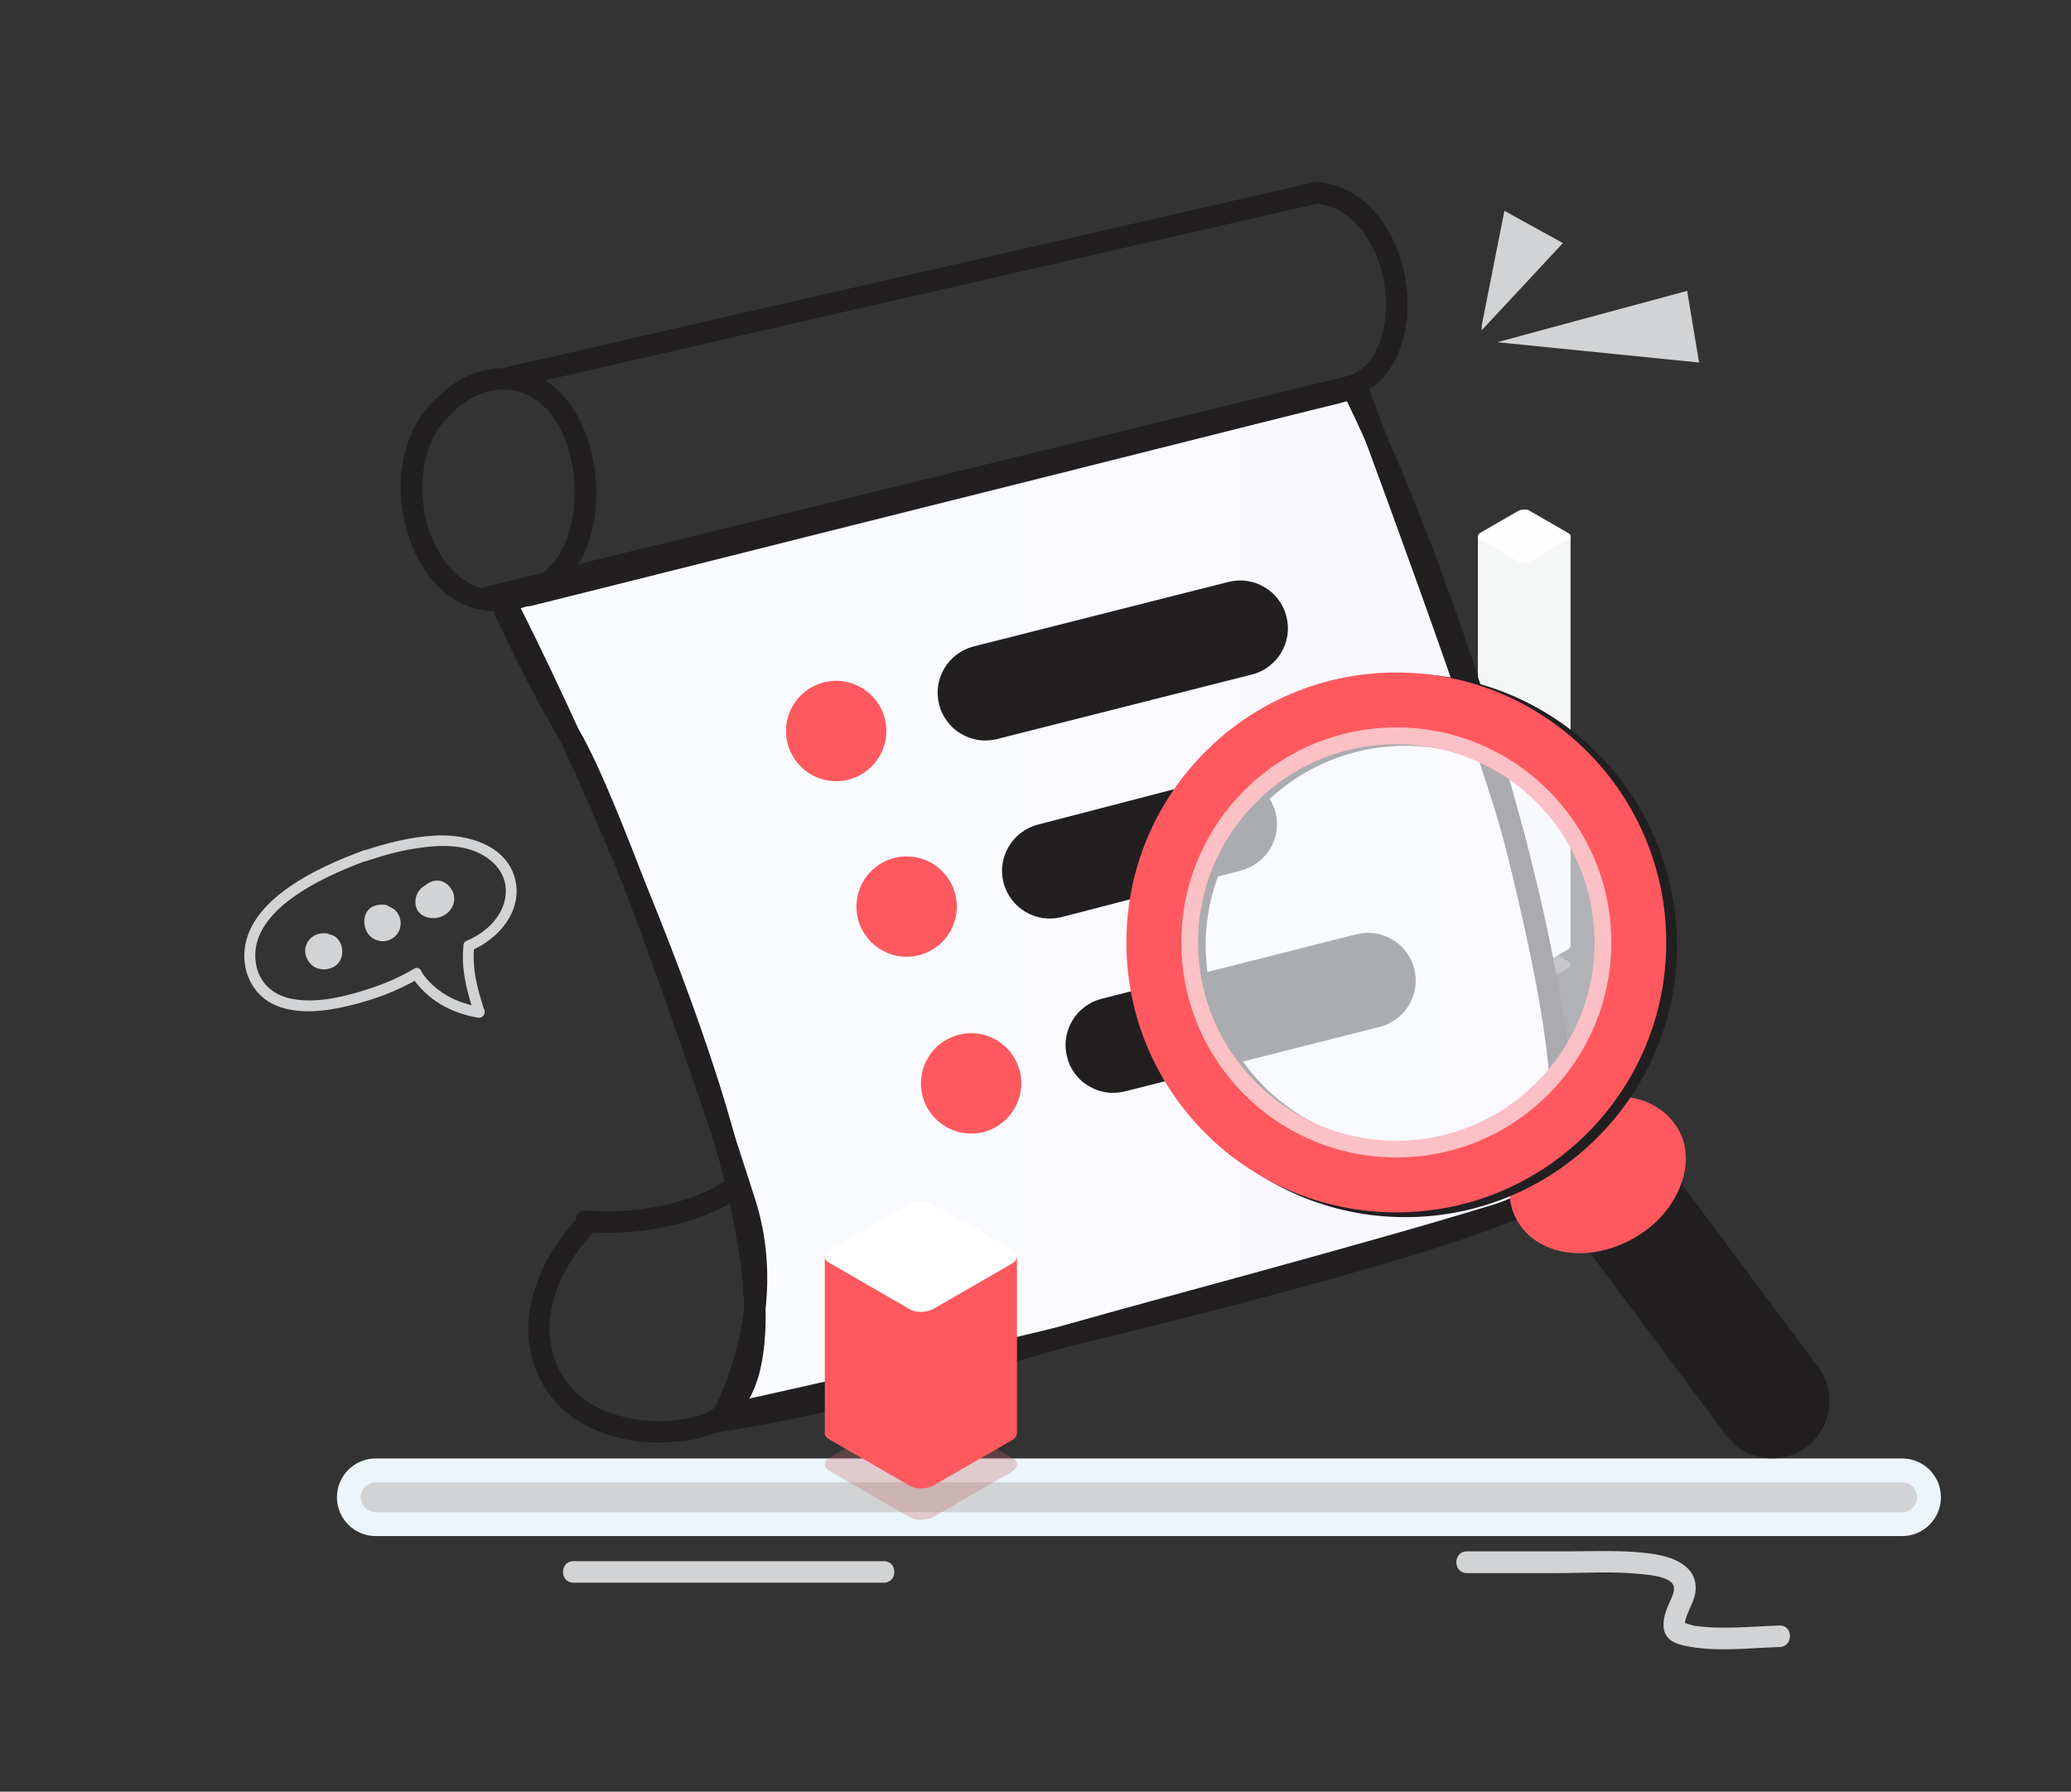 <?xml version="1.0" encoding="utf-8"?>
<!-- Generator: Adobe Illustrator 25.0.1, SVG Export Plug-In . SVG Version: 6.00 Build 0)  -->
<svg version="1.1" id="图层_1" xmlns="http://www.w3.org/2000/svg" xmlns:xlink="http://www.w3.org/1999/xlink" x="0px" y="0px"
	 viewBox="0 0 1734 1500" style="enable-background:new 0 0 1734 1500;" xml:space="preserve">
<rect x="0" y="0" width="1734" height="1500" fill="#333333" stroke="none"/>
<style type="text/css">
	.st0{fill:#D1D3D4;stroke:#ECF5F9;stroke-width:20;}
	.st1{fill:#D1D3D4;}
	.st2{fill:#E1E6EC;fill-opacity:0.3;}
	.st3{fill:url(#路径-2_1_);}
	.st4{fill:#FEFEFE;}
	.st5{fill:url(#SVGID_1_);stroke:#221F21;stroke-width:18;}
	.st6{fill:#FD595E;}
	.st7{fill:#221F21;}
	.st8{fill:#FF595F;}
	.st9{fill:url(#SVGID_2_);fill-opacity:0.64;}
	.st10{fill:#C06A67;fill-opacity:0.3;}
	.st11{fill:url(#路径-5_1_);}
	.st12{fill:#FFFFFF;}
</style>
<path class="st0" d="M1592.6,1276h-1278c-12.4,0-22.5-10.1-22.5-22.5l0,0c0-12.4,10.1-22.5,22.5-22.5h1278
	c12.4,0,22.5,10.1,22.5,22.5l0,0C1615.1,1265.9,1605,1276,1592.6,1276z"/>
<path class="st1" d="M1228.1,1317h74.9c23.5,0,47.6-1.7,71,0.8c7.4,0.8,16.1,1.5,22.8,5.1c6.3,3.4,5.4,8.8,2.9,14.5
	c-3.6,8.1-7.4,15.7-6.8,24.8c0.7,9.8,8.7,13.7,17.5,15.6c26,5.5,53.4,1.9,79.6,1.1c11.6-0.3,11.6-18.4,0-18
	c-23.8,0.7-48.1,3.6-71.8,0.1c-0.8-0.1-10.2-3-10.2-3.1c-0.4,0.4,3.8,3.5,2.9,4.3c0-0.8,0-1.5-0.1-2.3c0-1.9,0.3-3.9,1-5.7
	c2.5-7.8,7.3-14.4,7.9-22.8c1.5-21.3-20.4-28.4-37.4-30.7c-23.4-3.2-47.1-1.9-70.6-1.9h-83.7C1216.5,1299,1216.5,1317,1228.1,1317
	L1228.1,1317z"/>
<path class="st1" d="M480.1,1325h260c11.6,0,11.6-18,0-18h-260C468.5,1307,468.5,1325,480.1,1325z"/>
<g>
	<g>
		<path id="路径" class="st2" d="M1271.8,829.1l-32.8-18.9c-2.4-1.4-2.2-3.9,0.7-5.6l31.2-18c2.8-1.6,7.2-1.8,9.6-0.4l32.8,18.9
			c2.5,1.4,2.2,3.9-0.7,5.6l-31.1,18C1278.6,830.3,1274.3,830.5,1271.8,829.1z"/>
	</g>
	
		<linearGradient id="路径-2_1_" gradientUnits="userSpaceOnUse" x1="-8814" y1="866.251" x2="-8736.6" y2="866.251" gradientTransform="matrix(1 0 0 -1 0 1497.89)">
		<stop  offset="0" style="stop-color:#F9FBFA"/>
		<stop  offset="0.99" style="stop-color:#F5F7F7"/>
	</linearGradient>
	<path id="路径-2" class="st3" d="M1315,792.1c0-0.1,0-0.2,0-0.3v-343h-77.6v343.3c0.1,1,0.7,2,1.7,2.4l32.8,18.9
		c2.5,1.4,6.8,1.2,9.6-0.4l31.1-18C1313.8,794.5,1314.7,793.5,1315,792.1L1315,792.1z"/>
	<path id="路径-3" class="st4" d="M1271.8,470.4l-32.8-18.9c-2.4-1.4-2.2-3.9,0.7-5.6l31.2-18c2.8-1.6,7.2-1.8,9.6-0.4
		c1.6,1,12.5,7.2,32.8,18.9c2.5,1.4,2.2,3.9-0.7,5.5l-31.1,18C1278.6,471.6,1274.3,471.8,1271.8,470.4z"/>
</g>
<g>
	
		<linearGradient id="SVGID_1_" gradientUnits="userSpaceOnUse" x1="417.12" y1="744.24" x2="1308.485" y2="744.24" gradientTransform="matrix(1 0 0 -1 0 1497.89)">
		<stop  offset="0" style="stop-color:#F9FCFF"/>
		<stop  offset="1" style="stop-color:#F9F7FF"/>
	</linearGradient>
	<path class="st5" d="M605.1,1185c0,0,48-85,19-177S512.6,675,476.9,615.5c-22.5-37.8-42.5-77-59.8-117.5l718.4-175.7
		c0,0,116.1,310.3,135.3,390.5s56.3,233.2,26.3,280.7C1267.1,1041,605.1,1185,605.1,1185z"/>
</g>
<g>
	<path class="st1" d="M1240.6,272.5l19-96l49,27l-68,73"/>
	<path class="st1" d="M1253.6,286.5l159-43l10,60L1253.6,286.5z"/>
</g>
<g>
	<path class="st1" d="M304.3,712c-21.2,8-42.3,17-61,29.8c-18.4,12.6-36.1,30-38.5,53.3c-2,20,7.9,39.3,26.8,46.9
		c18.6,7.5,40.6,4.7,59.7,0.2c20.7-4.8,41.6-12.4,59.9-23.4c5-3,0.4-10.8-4.5-7.8c-14.3,8.7-30.3,14.8-46.3,19.5
		c-17.7,5.2-37.6,9.3-56.1,5.7c-17.5-3.4-29.3-15.5-30.5-33.6c-1.4-21.5,14-38.5,30.2-50.4c19-13.9,40.9-23.4,62.8-31.7
		C312,718.7,309.7,710,304.3,712L304.3,712z"/>
	<path class="st1" d="M344.7,817.8c13.4,19.6,32.4,30.1,55.5,34.2c5.7,1,8.1-7.7,2.4-8.7c-20.7-3.7-38.1-12.4-50.1-30.1
		C349.3,808.5,341.5,813,344.7,817.8z"/>
	<path class="st1" d="M388.1,791.5c-2.2,19.3,2.6,37.2,8.3,55.4c1.7,5.5,10.4,3.2,8.7-2.4c-5.6-17.5-10.1-34.4-8-53
		C397.8,785.7,388.8,785.8,388.1,791.5L388.1,791.5z"/>
	<path class="st1" d="M306.8,720.8c15.5-5.1,31.4-9.5,47.6-11.4c13.8-1.7,28.4-2.1,41.7,2.7c10.6,3.8,20.9,11.5,25.2,22.2
		c3.7,9.1,2.6,19.4-1.8,28.1c-6.1,11.9-16.9,20.2-29,25.4c-5.3,2.3-0.7,10,4.5,7.8c22.5-9.7,42.4-32.7,36.5-58.7
		c-6.7-29.4-40.2-38.7-66.5-37.4c-20.7,1-41,6.2-60.6,12.7C299,714,301.3,722.7,306.8,720.8z"/>
	<path class="st1" d="M272.1,781.3c-5.6-0.1-10.2,1.6-13.7,6.1c-3,4-3.7,9.2-1.9,13.8c1.8,4.7,5.3,8.5,10.3,9.8
		c4.7,1.2,9.6,0.4,13.7-2.2c8.4-5.5,8-19.8-0.5-25c-3.4-2.1-8.2-2.3-11.9-1.1c-6,1.7-9.6,7.9-8,14c1.4,4.8,6.3,7.6,11.1,6.3
		c4.7-1.4,7.5-6.3,6.3-11.1c0.9,3.3-0.9,6.8-4.1,8c1.4-0.5-1.7,0.1-0.7,0.1c1.3-0.1-0.1,0-0.6-0.1c-1.5-0.4-3.7-2.2-3.6-3.8
		c0.1,0.3,0.2,0.6,0.2,0.9c0.1,0.7,0.1,0.4-0.1-0.9c0.3,0-0.4,2.4,0.1,0.7c0.1-0.8,0.1-0.8-0.1,0l0.4-1.1c0.4-1,1.3-1.8,2.4-2.2
		c0.7-0.2,0.6-0.2-0.3,0c-1.7,0.4,0.9,0-0.2,0s1.6,0.5,0.1,0c1.1,0.3,2,0.9,2.6,1.9c-0.9-1.4,0.2,1.7-0.1-0.2l0.1,1.2
		c0-0.8,0-0.8-0.1,0c-0.3,0.8-0.7,1.6-1.2,2.4c0.9-1.1-0.7,0.1-1.2,0.4l-0.8,0.1h1.8c4.7,0.1,9.2-4.2,9-9
		C281,785.4,277,781.4,272.1,781.3z"/>
	<path class="st1" d="M320.8,757.3c-5.2,0-10.6,1.2-13.6,6c-2.5,4-2.8,9.7-1.2,14.2c1.9,5.7,6.9,9.8,12.9,10.4
		c6,0.6,11.7-2.3,14.7-7.5c4.7-8.5,0.2-19.9-9.5-21.8c-9-1.8-19.3,3.7-17.3,14.1c0.8,3.1,3.2,5.5,6.3,6.3l0.6,0.1
		c4.6,0.9,9.9-1.3,11.1-6.3c1-4.4-1.3-10.1-6.3-11.1l-0.6-0.1l6.3,6.3c0.6,3.2-0.2,6.3-3.1,8.1c1.2-0.7-2.2,0.5-0.8,0.3
		c0.3-0.1,0.5-0.1,0.8-0.2c0.9-0.2,0.5-0.1-1.1,0.1c0.4,0,0.9,0,1.3,0c-1.7-0.3-2-0.3-1.1-0.1s0.6,0.1-1-0.5
		c1.4,0.8-1.5-1.5-0.5-0.5c-0.7-0.7-1.2-1.6-1.5-2.6c0.2,0.9,0.2,0.6,0-0.9c0.5-0.2-0.7,3.1,0.1,1.5c0.5-0.9,0.5-2.2,1.6-2.8
		c0.5-0.2,1-0.3,1.5-0.3c1,0.2,1.2,0.2,0.6,0c-0.6-0.2-0.4-0.1,0.7,0.3c1,0.9,1.1,1,0.5,0.3c0.8,1.1,0.9,1.2,0.4,0.4
		c0.5,1.2,0.6,1.4,0.4,0.8c-0.1-0.3-0.2-0.6-0.2-0.9c0.2,1.4,0.2,1.5,0.2,0.5c0-1,0-0.9-0.1,0.4c-0.3,0.8-0.8,1.5-1.5,2
		c-0.5,0.8-1.3,1.3-2.3,1.5c0.9-0.2,0.7-0.2-0.7,0c0.8,0,1.6,0,2.4-0.1c4.7,0,9.2-4.1,9-9C329.7,761.3,325.7,757.3,320.8,757.3
		L320.8,757.3z"/>
	<path class="st1" d="M372.5,742.6c-4.3-4.5-10.7-4.3-15.9-1.7c-4.3,2.1-7.4,6-8.4,10.7c-1.4,6,0.6,12,6.1,15
		c4.4,2.3,9.5,2.7,14.2,1.2c10.2-3.4,15.5-14.8,9-24.1c-3.4-4.9-9-7.8-15-6c-5.4,1.6-10.3,5.8-10.1,11.8c0.1,4,2.7,7.5,6.6,8.7
		c1.2,0.3,2.4,0.5,3.7,0.4c4.7-0.4,9.2-3.8,9-9c-0.2-4.5-4-9.5-9-9l1.1,0.2l6.6,8.7c-0.1-2.4-1.5,6.8-3.7,5.7c0,0,2.5-0.1,0.5-0.2
		c-1.5-0.2-2.9-0.6-4.3-1c-0.5-0.7-0.6-0.8-0.3-0.3s0.3,0.4-0.1-0.5c0.2,1.9,0.1-1.4,0.1-1.5l0.4-1c-0.4,0.7-0.5,0.7-0.1,0.2
		c0.4-0.6,0.4-0.5-0.2,0l0.7-0.6c-2.2,0.7,1.9-0.3-0.4,0.2c-1.7,0.3,1.2,0.1,0.1,0c-1.1-0.1,1.8,0.6,0.1,0.1c-0.3-0.1-0.7-0.2-1-0.3
		c-0.6-0.2-0.5-0.1,0.5,0.2l2.9,4.9c-0.2,1.1-0.2,1.1,0,0c-1.2,1.2,1-0.4-0.4,0.6c-0.4,0.3-2.2,1.5-0.8,0.9c1.7-0.8-1.7,0.1,0.3-0.1
		c-1.8,0.3-3.7-0.3-5-1.6c3.6,3.3,9.1,3.2,12.5-0.2C375.7,751.6,375.8,746.1,372.5,742.6L372.5,742.6z"/>
</g>
<g>
	<path class="st6" d="M742.1,612c0,23.2-18.8,42-42,42s-42-18.8-42-42s18.8-42,42-42S742.1,588.8,742.1,612z"/>
	<path class="st6" d="M801.1,759c0,23.2-18.8,42-42,42s-42-18.8-42-42s18.8-42,42-42S801.1,735.8,801.1,759z"/>
	<path class="st6" d="M855.1,907c0,23.2-18.8,42-42,42s-42-18.8-42-42s18.8-42,42-42S855.1,883.8,855.1,907z"/>
	<g>
		<path class="st7" d="M815.2,541.2l213.3-54l4.1-0.8l4-0.4l3.9,0l3.9,0.4l3.8,0.8l3.7,1.1l3.5,1.5l3.4,1.8l3.2,2.1l3,2.4l2.7,2.7
			l2.5,3l2.2,3.2l1.9,3.4l1.6,3.7l1.2,4l0,0l0.8,4.1l0.4,4l0,3.9l-0.4,3.9l-0.8,3.8l-1.1,3.7l-1.5,3.5l-1.8,3.4l-2.1,3.2l-2.4,3
			l-2.7,2.7l-3,2.5l-3.2,2.2l-3.4,1.9l-3.7,1.6l-4,1.2l-213.3,54l-4.1,0.8l-4,0.4l-3.9,0l-3.9-0.4l-3.8-0.8l-3.7-1.1l-3.5-1.5
			l-3.4-1.8l-3.2-2.1l-3-2.4l-2.7-2.7l-2.5-3l-2.2-3.2l-1.9-3.4l-1.6-3.7l-1.2-4l0,0l-0.8-4.1l-0.4-4l0-3.9l0.4-3.9l0.8-3.8l1.1-3.7
			l1.5-3.5l1.8-3.4l2.1-3.2l2.4-3l2.7-2.7l3-2.5l3.2-2.2l3.5-1.9l3.7-1.6L815.2,541.2z"/>
	</g>
	<path class="st7" d="M1039.1,728.8l-150.3,39c-21.4,5.4-43.1-7.6-48.6-28.9l0,0c-5.4-21.4,7.6-43.1,29-48.6l150.2-39
		c21.4-5.4,43.1,7.6,48.6,28.9l0,0C1073.4,701.5,1060.4,723.3,1039.1,728.8z"/>
	<path class="st7" d="M922.2,836.2l213.3-54l4.1-0.8l4-0.4l3.9,0l3.9,0.4l3.8,0.8l3.7,1.1l3.5,1.5l3.4,1.8l3.2,2.1l3,2.4l2.7,2.7
		l2.5,3l2.2,3.2l1.9,3.4l1.6,3.7l1.2,4l0,0l0.8,4.1l0.4,4l0,3.9l-0.4,3.9l-0.8,3.8l-1.1,3.7l-1.5,3.5l-1.8,3.4l-2.1,3.2l-2.4,3
		l-2.7,2.7l-3,2.5l-3.2,2.2l-3.4,1.9l-3.7,1.6l-4,1.2l-213.3,54l-4.1,0.8l-4,0.4l-3.9,0l-3.9-0.4l-3.8-0.8l-3.7-1.1l-3.5-1.5
		l-3.4-1.8l-3.2-2.1l-3-2.4l-2.7-2.7l-2.5-3l-2.2-3.2l-1.9-3.4l-1.5-3.7l-1.2-4l0,0l-0.8-4.1l-0.4-4l0-3.9l0.4-3.9l0.8-3.8l1.1-3.7
		l1.5-3.5l1.8-3.4l2.1-3.2l2.4-3l2.7-2.7l3-2.5l3.2-2.2l3.4-1.9l3.7-1.6L922.2,836.2z"/>
</g>
<path class="st7" d="M445,507.2l18.4-4.6l49.6-12.4l73.7-18.5l89.5-22.5l98.5-24.7l99-24.8l92.7-23.3l78-19.6l56.4-14.1
	c8.9-2.2,17.8-4.2,26.6-6.7c0.4-0.1,0.8-0.2,1.2-0.3c11.2-2.8,6.5-20.2-4.8-17.4l-18.4,4.6l-49.6,12.4l-73.7,18.5l-89.5,22.5
	L794.1,401l-99,24.8l-92.7,23.3l-78,19.6L468,482.9c-8.9,2.2-17.8,4.2-26.6,6.7c-0.4,0.1-0.8,0.2-1.2,0.3
	C429,492.6,433.8,510,445,507.2z"/>
<path class="st7" d="M430.7,324.3l17.9-4.1l49.1-11.2l72.3-16.6l88.7-20.3l96.7-22.1l98-22.4l91-20.8l77.3-17.7l55.3-12.7
	c8.7-2,17.6-3.7,26.3-6c0.4-0.1,0.8-0.2,1.2-0.3c11.3-2.6,6.5-19.9-4.8-17.4l-17.9,4.1l-49.1,11.2l-72.3,16.6l-88.7,20.3L774.9,227
	l-98,22.4l-91,20.8L508.6,288l-55.3,12.7c-8.7,2-17.6,3.7-26.3,6c-0.4,0.1-0.8,0.2-1.1,0.3C414.6,309.5,419.4,326.9,430.7,324.3
	L430.7,324.3z"/>
<path class="st7" d="M380.6,343.9c12.5-12.1,29.7-19.8,46.8-17.4c18.3,2.5,32.6,15.3,41.1,31.2c8.8,16.4,12.5,35.6,12.5,54.1
	s-3.6,37.6-13.4,53.5C459,479,445.1,487.9,430,492c-6.3,1.8-12.9,2.4-19.5,1.8c-0.6,0-1.1-0.1-1.7-0.2c2,0.2-0.8-0.1-1-0.2
	c-1.7-0.3-3.3-0.7-4.9-1.1c-1.3-0.4-2.7-0.8-4-1.3c-0.8-0.3-1.6-0.6-2.3-0.9c1.7,0.7-0.8-0.4-0.9-0.4c-2.7-1.4-5.4-2.9-7.9-4.6
	c-2.4-1.6-4.7-3.4-6.7-5.5c-4.6-4.2-8.6-9.1-11.8-14.5c-7.4-11.8-11.7-23.6-14.2-37.9c-2.7-15.2-2-30.8,1.9-45.6
	C361,366.6,368.3,354.1,380.6,343.9c3.7-3.1,3.2-9.5,0-12.7c-3.7-3.7-9-3.1-12.7,0c-25.8,21.6-35.3,57.3-31.8,89.8
	c3.4,31.3,17.5,64.6,45.4,81.5c30.5,18.5,73.1,8,95.1-19.1c27.5-34,28.2-86.5,11.7-125.5c-8.9-21.1-24.5-39-46.6-46.4
	c-20.1-6.8-42.7-2.7-60.3,8.8c-4.9,3.2-9.4,6.9-13.6,11C359.5,339.3,372.2,352,380.6,343.9L380.6,343.9z"/>
<path class="st7" d="M1101.6,170.5c2.9,0.2,5.7,0.7,8.5,1.5c1.4,0.4,2.9,0.8,4.3,1.3c1.5,0.4,3,1.1,4.4,1.8c2.6,1.3,5.2,2.8,7.6,4.4
	c1,0.6,1.9,1.3,2.8,2c1.5,1.2,2.9,2.5,4.3,3.8c9,8.7,15.9,20.5,20.1,31.9c4.9,12.9,7.2,26.7,6.8,40.5c-0.2,12.4-2.8,25.5-8.2,35.8
	c-2.8,5.8-6.8,10.9-11.8,15c-0.4,0.4-0.8,0.7-1.3,1c1.4-1.1-1.2,0.9-1.5,1c-1.4,0.9-2.8,1.8-4.3,2.6c-0.7,0.4-1.5,0.8-2.2,1.1
	c-2.5,1.2,1.6-0.6-1,0.4c-1.9,0.7-3.9,1.4-5.8,1.9c-11.2,3-6.4,20.4,4.8,17.4c31.8-8.6,46.9-39.5,49.1-70.2
	c2.3-31.3-7.6-65.7-29.4-88.8c-12.3-13.2-29-21.3-47-22.7c-4.8-0.4-9,4.4-9,9c0,5.2,4.1,8.6,9,9L1101.6,170.5z"/>
<path class="st7" d="M1282,1017.2c26.1-6.7,31.6-39.4,33.5-62c3.4-41.5-2.9-84-9.9-124.8c-9.4-55.1-22.7-109.5-37.7-163.3
	c-16.3-58.5-34.8-116.3-55.5-173.4c-18.9-52.3-39.5-104-63.2-154.4c-2.6-5.5-5.2-10.9-7.8-16.3c-5.1-10.4-20.6-1.3-15.5,9.1
	c23.2,47.3,43.1,96.2,61.5,145.6c20.7,55.5,39.3,111.8,55.9,168.8c15.7,53.8,29.6,108.2,40.3,163.2c8.3,42.7,15.2,84.6,14.7,128.5
	c-0.1,7.8-0.6,15.7-1.4,23.5c-0.1,0.9-0.4,2.9-0.1,0.8c-0.1,0.8-0.2,1.7-0.4,2.5c-0.3,1.8-0.6,3.6-1,5.4c-0.6,3-1.3,6-2.2,9
	c-0.4,1.3-0.8,2.6-1.3,3.9c-0.2,0.6-0.5,1.2-0.7,1.9c-0.9,2.5,0.6-1-0.2,0.5c-1.1,2.2-2.2,4.4-3.5,6.5c-0.3,0.5-0.7,0.9-0.9,1.4
	c-1.1,1.8,1.1-1.2,0.2-0.2c-0.9,1-1.5,1.8-2.4,2.6s-3.5,2.7-0.8,0.8c-0.9,0.6-1.7,1.2-2.6,1.7c-1.2,0.7-3.4,1.3-0.8,0.5
	c-1,0.3-2,0.7-3,1C1266,1002.8,1270.7,1020.1,1282,1017.2L1282,1017.2z"/>
<path class="st7" d="M414.9,507c16.3,31.8,31.7,64.2,46.7,96.6c25.3,54.7,48.9,108.7,71,164c24.4,61.2,47.1,123.2,64.9,186.7
	c8,28.4,15,57.1,19.9,86.2c0.5,3,1,6,1.5,9c0.2,1.6,0.5,3.2,0.7,4.8c0.1,0.8,0.2,1.6,0.3,2.4c0.2,1.5-0.1-0.9,0.2,1.6
	c0.8,6.2,1.5,12.4,2,18.6c1,11.6,1.4,23.2,1,34.8c-0.2,5.1-0.5,10.2-1.1,15.3c-0.1,0.7-0.6,4.7-0.2,1.8c-0.2,1.2-0.3,2.4-0.5,3.5
	c-0.4,2.3-0.8,4.6-1.3,6.8c-1,4.5-2.2,8.8-3.7,13.2c-0.3,1-0.7,2-1.1,2.9c-0.3,0.7-1.5,3.4-0.3,0.7c-0.9,2-1.8,3.9-2.8,5.8
	c-0.9,1.7-1.9,3.4-2.9,5c-0.5,0.7-1,1.5-1.5,2.2c-0.2,0.3-0.5,0.6-0.7,1c-1.3,2,1-1.1,0,0c-2.5,2.9-5.1,5.7-8,8.2
	c-0.3,0.2-0.6,0.5-0.9,0.7c-0.9,0.8,1.9-1.4,0.5-0.4c-0.8,0.5-1.5,1.1-2.2,1.6c-1.7,1.1-3.4,2.1-5.2,3c-0.8,0.4-1.7,0.8-2.5,1.2
	c-2,1,1.8-0.6-0.9,0.4c-1.9,0.7-3.7,1.3-5.6,1.8s-4,1-6,1.3c-0.7,0.1-4.4,0.6-1.3,0.2c-1.1,0.1-2.2,0.2-3.3,0.4c-4.8,0.4-9,3.8-9,9
	c0,4.5,4.1,9.4,9,9c17.9-1.6,35.1-8.4,46.9-22.3c12.1-14.2,18-32.3,20.5-50.5c3.3-23.4,2.3-47.1-0.5-70.5
	c-3.4-28.6-9.1-56.8-16.1-84.7c-16.1-64.3-38.1-127.1-62-188.8c-22.9-59.1-47.9-117.4-74.2-175.1c-16.9-37-34.3-73.8-52.6-110.1
	c-1.1-2.2-2.2-4.3-3.3-6.5C425.1,487.6,409.5,496.7,414.9,507L414.9,507z"/>
<path class="st7" d="M1280.9,1005.9c-0.8-3,0.1-6.1,2.2-8.4c-0.8,0.8,1.1-1.6,1.5-1.1c-0.3,0.2-0.7,0.4-1,0.6
	c-0.5,0.2-1,0.5-1.5,0.7c-2.4,1.2,1.1-0.4-0.1,0.1c-4.2,1.5-8.3,3.1-12.5,4.5c-14.1,4.8-28.3,9.1-42.6,13.3
	c-40.3,12.1-80.8,23.4-121.2,34.7c-36.3,10.1-72.6,20.1-109,30c-44.6,12.1-89.2,24.4-133.7,37.2c-78.1,22.5-156.4,45-236.5,59.2
	c-10,1.8-20,3.5-30.2,5c-4.8,0.7-7.5,6.8-6.3,11.1c1.4,5.2,6.2,7,11.1,6.3c82.4-12.5,163-34.5,243-57.4
	c50.2-14.4,100.6-28.5,151-42.2c35.7-9.7,71.3-19.4,106.9-29.3c41.5-11.6,83-23.2,124.4-35.5c15.1-4.5,30.2-9,45.1-14
	c4.6-1.5,9.2-3.1,13.8-4.9c3.5-1.4,7.5-2.7,10.3-5.3c2.5-2.4,3.6-6,2.8-9.4c-0.9-4.8-6.7-7.5-11.1-6.3
	C1282.2,996.2,1280,1001.2,1280.9,1005.9L1280.9,1005.9z"/>
<path class="st7" d="M490.6,1031.5c44.4,2.9,93-5.2,130.5-30.2c9.6-6.4,0.6-22-9.1-15.5c-35.2,23.5-79.9,30.5-121.5,27.8
	C479.1,1012.7,479.1,1030.7,490.6,1031.5z"/>
<path class="st7" d="M483.3,1020.1c-34.7,36.6-55.9,93.2-28.2,140c21,35.4,64.3,49.4,103.6,47.4c19-1,39.6-5.1,55.4-16.3
	c4-2.8,5.8-7.9,3.2-12.3c-2.3-3.9-8.3-6-12.3-3.2c-11.2,7.9-24.8,11.7-38.4,13.2c-16.9,2-33.9,0.6-50.2-4.2
	c-15.9-4.7-31-13.4-41.2-26.7c-13-16.9-17.6-39-13.9-59.8c4.4-24.7,17.5-47.2,34.7-65.3C504,1024.4,491.2,1011.7,483.3,1020.1
	L483.3,1020.1z"/>
<path class="st7" d="M1400.2,980.7l122,163.6l2.8,4.1l2.3,4.2l1.8,4.3l1.3,4.5l0.9,4.6l0.4,4.6v4.6l-0.4,4.6l-0.9,4.5l-1.3,4.4
	l-1.7,4.3l-2.2,4.2l-2.5,3.9l-3,3.7l-3.4,3.4l-3.8,3.2h0l-4.2,2.8l-4.2,2.3l-4.3,1.8l-4.5,1.3l-4.6,0.9l-4.6,0.4h-4.6l-4.6-0.4
	l-4.5-0.9l-4.4-1.3l-4.3-1.7l-4.2-2.2l-3.9-2.5l-3.7-3l-3.4-3.4l-3.2-3.8l-122-163.6l-2.8-4.2l-2.3-4.2l-1.8-4.3l-1.3-4.5l-0.9-4.6
	l-0.4-4.6l0-4.6l0.4-4.6l0.9-4.5l1.3-4.4l1.7-4.3l2.2-4.2l2.6-3.9l2.9-3.7l3.4-3.4l3.8-3.2h0l4.2-2.8l4.2-2.3l4.3-1.8l4.5-1.3
	l4.6-0.9l4.6-0.4h4.6l4.6,0.5l4.5,0.9l4.4,1.3l4.3,1.7l4.2,2.2l3.9,2.5l3.7,3l3.4,3.4L1400.2,980.7z"/>
<path class="st6" d="M1404.9,944.8l2.3,4.5l1.8,4.6l1.3,4.7l0.8,4.9l0.4,4.9l-0.1,5l-0.5,5l-1,5.1l-1.4,5l-1.8,5l-2.2,5l-2.6,5
	l-2.9,4.7l-3.3,4.6l-3.7,4.5l-4.1,4.4l-4.4,4l-4.7,3.8l-5.1,3.6l-5.5,3.4l-5.7,3l-5.7,2.6l-5.7,2.2l-5.7,1.7l-5.9,1.4l-5.7,1
	l-5.6,0.6l-5.6,0.2l-5.6-0.2l-5.4-0.6l-5.2-1l-5-1.3l-4.9-1.8l-4.6-2.1l-4.3-2.4l-4.1-2.8l-3.8-3.2l-3.4-3.5l-3.1-3.9l-2.8-4.3
	l-2.3-4.5l-1.8-4.6l-1.3-4.8l-0.8-4.9l-0.4-4.9l0.1-5l0.5-5l1-5.1l1.3-5l1.8-5l2.2-5l2.6-4.9l2.9-4.7l3.3-4.6l3.7-4.5l4.1-4.4l4.4-4
	l4.7-3.8l5.1-3.6l5.5-3.4l5.7-3l5.7-2.6l5.7-2.2l5.7-1.7l5.9-1.4l5.7-1l5.6-0.6l5.6-0.2l5.6,0.2l5.4,0.6l5.2,1l5,1.3l4.9,1.8
	l4.6,2.1l4.3,2.5l4.1,2.8l3.8,3.2l3.4,3.5l3.1,3.9L1404.9,944.8z"/>
<path class="st7" d="M1176.6,564c-125.6,0-227.5,101.9-227.5,227.5S1051,1019,1176.6,1019s227.5-101.9,227.5-227.5
	S1302.3,564,1176.6,564z M1176.6,958.6c-92.3,0-167.1-74.8-167.1-167.1s74.8-167.1,167.1-167.1s167.1,74.8,167.1,167.1
	S1268.9,958.6,1176.6,958.6z"/>
<path class="st8" d="M1169.1,563c-124.8,0-226,101.2-226,226s101.2,226,226,226s226-101.2,226-226S1293.9,563,1169.1,563z
	 M1169.1,955c-91.7,0-166-74.3-166-166s74.3-166,166-166s166,74.3,166,166S1260.8,955,1169.1,955z"/>
<linearGradient id="SVGID_2_" gradientUnits="userSpaceOnUse" x1="989.12" y1="708.89" x2="1349.12" y2="708.89" gradientTransform="matrix(1 0 0 -1 0 1497.89)">
	<stop  offset="0" style="stop-color:#F9FCFF"/>
	<stop  offset="1" style="stop-color:#F9FAFF"/>
</linearGradient>
<path class="st9" d="M1349.1,789c0,99.4-80.6,180-180,180s-180-80.6-180-180s80.6-180,180-180S1349.1,689.6,1349.1,789z"/>
<path id="路径-4" class="st10" d="M762.1,1270.4l-68-39.2c-5.1-2.9-4.5-8.1,1.4-11.5l64.6-37.2c5.9-3.4,14.9-3.8,20-0.8l68,39.2
	c5.1,3,4.5,8.1-1.4,11.5l-64.6,37.2C776.2,1273,767.2,1273.4,762.1,1270.4z"/>
<linearGradient id="路径-5_1_" gradientUnits="userSpaceOnUse" x1="-19696.986" y1="349.007" x2="-19537.703" y2="349.007" gradientTransform="matrix(1 0 0 -1 0 1497.89)">
	<stop  offset="0" style="stop-color:#221F21"/>
	<stop  offset="1" style="stop-color:#FD595E"/>
</linearGradient>
<path id="路径-5" class="st11" d="M851.5,1199.8c0-0.2,0-0.4,0-0.6v-147.5H690.6v148.2c0,1.9,1.1,3.6,3.5,5l68,39.2
	c5.1,3,14.1,2.6,20-0.8l64.6-37.2c3-1.7,4.6-3.9,4.8-6l0,0L851.5,1199.8z"/>
<path id="路径-6" class="st12" d="M762.1,1096.3l-68-39.2c-5.1-3-4.5-8.1,1.4-11.5l64.6-37.3c5.9-3.4,14.9-3.8,20-0.8l68,39.2
	c5.1,3,4.5,8.1-1.4,11.5l-64.6,37.3C776.2,1098.9,767.2,1099.3,762.1,1096.3z"/>
</svg>
